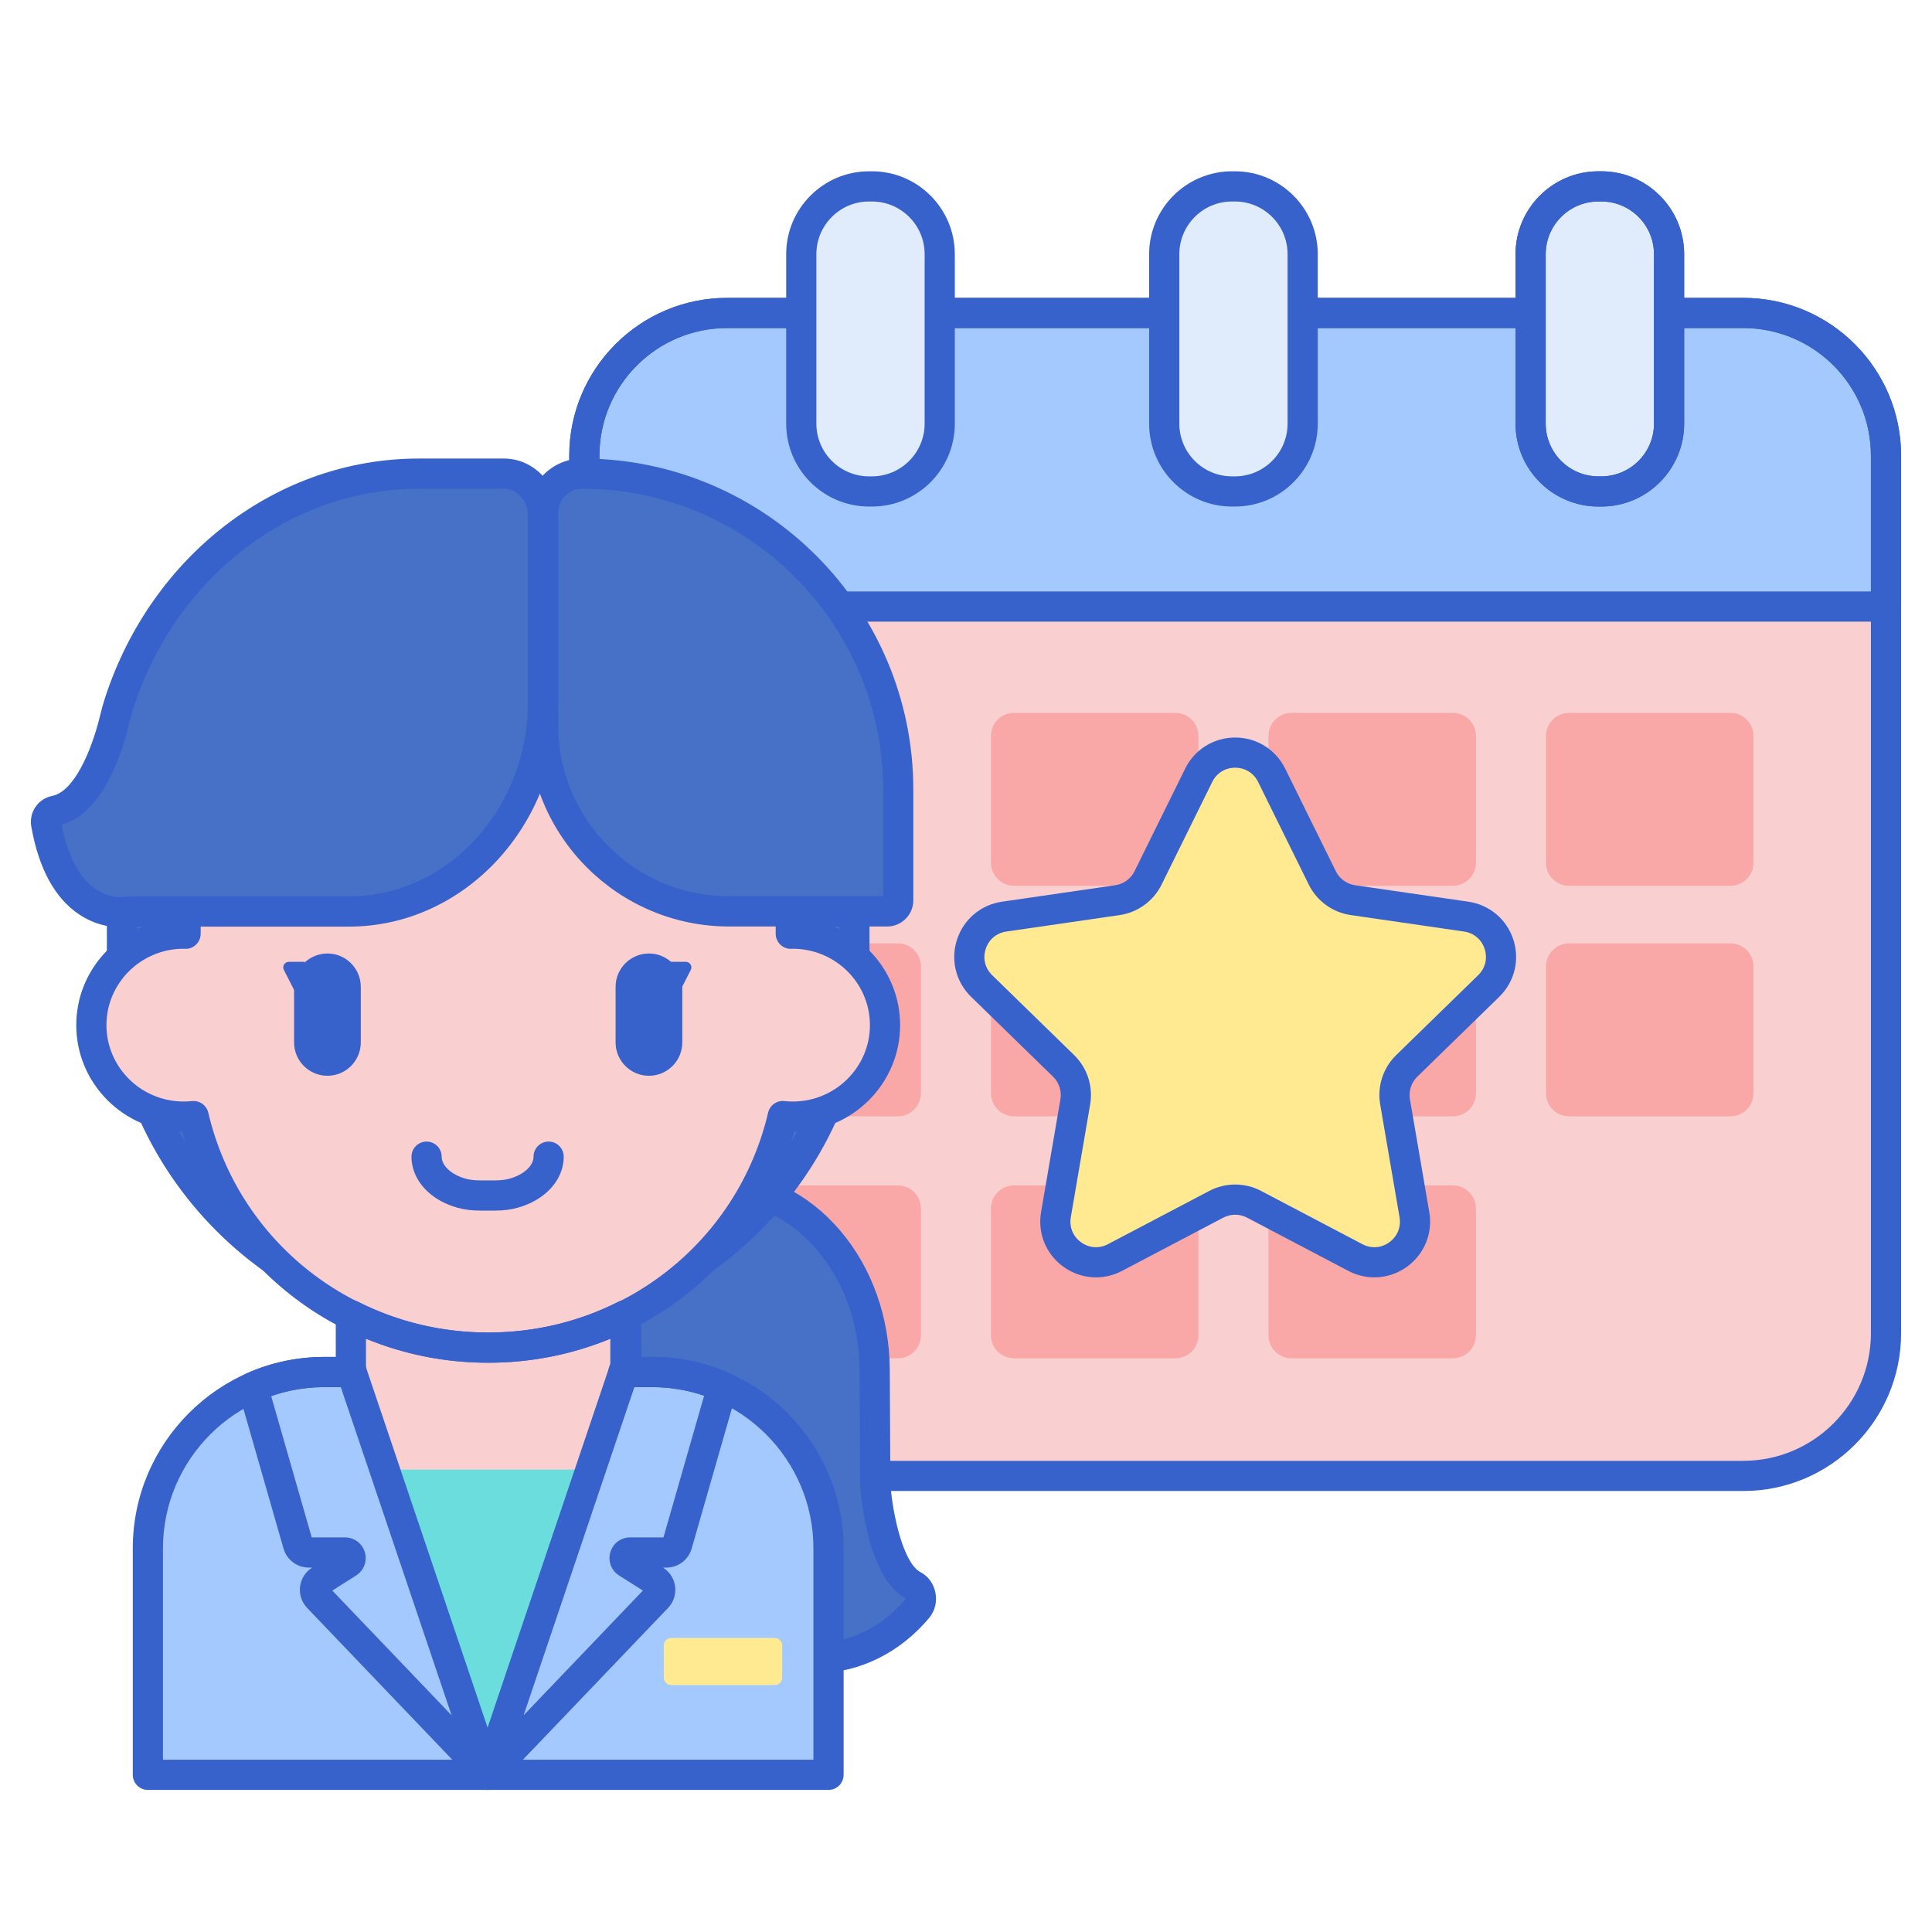 <svg id="Layer_1" enable-background="new 0 0 256 256" height="512" viewBox="0 0 256 256" width="512" xmlns="http://www.w3.org/2000/svg"><path d="m230.994 195.566h-134.654c-10.445 0-18.913-8.467-18.913-18.913v-116.27c0-10.445 8.468-18.913 18.913-18.913h134.654c10.445 0 18.913 8.468 18.913 18.913v116.27c0 10.445-8.468 18.913-18.913 18.913z" fill="#f9cfcf"/><g fill="#f9a7a7"><path d="m131.308 114.315v-16.799c0-1.687 1.367-3.054 3.054-3.054h21.38c1.687 0 3.054 1.367 3.054 3.054v16.799c0 1.687-1.367 3.054-3.054 3.054h-21.38c-1.687 0-3.054-1.367-3.054-3.054z"/><path d="m168.081 114.315v-16.799c0-1.687 1.367-3.054 3.054-3.054h21.38c1.687 0 3.054 1.367 3.054 3.054v16.799c0 1.687-1.367 3.054-3.054 3.054h-21.38c-1.687 0-3.054-1.367-3.054-3.054z"/><path d="m204.854 114.315v-16.799c0-1.687 1.367-3.054 3.054-3.054h21.38c1.687 0 3.054 1.367 3.054 3.054v16.799c0 1.687-1.367 3.054-3.054 3.054h-21.38c-1.687 0-3.054-1.367-3.054-3.054z"/><path d="m94.535 144.858v-16.799c0-1.687 1.367-3.054 3.054-3.054h21.38c1.687 0 3.054 1.367 3.054 3.054v16.799c0 1.687-1.367 3.054-3.054 3.054h-21.38c-1.687 0-3.054-1.367-3.054-3.054z"/><path d="m131.308 144.858v-16.799c0-1.687 1.367-3.054 3.054-3.054h21.38c1.687 0 3.054 1.367 3.054 3.054v16.799c0 1.687-1.367 3.054-3.054 3.054h-21.38c-1.687 0-3.054-1.367-3.054-3.054z"/><path d="m168.081 144.858v-16.799c0-1.687 1.367-3.054 3.054-3.054h21.38c1.687 0 3.054 1.367 3.054 3.054v16.799c0 1.687-1.367 3.054-3.054 3.054h-21.38c-1.687 0-3.054-1.367-3.054-3.054z"/><path d="m204.854 144.858v-16.799c0-1.687 1.367-3.054 3.054-3.054h21.38c1.687 0 3.054 1.367 3.054 3.054v16.799c0 1.687-1.367 3.054-3.054 3.054h-21.38c-1.687 0-3.054-1.367-3.054-3.054z"/><path d="m94.535 176.929v-16.799c0-1.687 1.367-3.054 3.054-3.054h21.38c1.687 0 3.054 1.367 3.054 3.054v16.799c0 1.687-1.367 3.054-3.054 3.054h-21.38c-1.687 0-3.054-1.368-3.054-3.054z"/><path d="m131.308 176.929v-16.799c0-1.687 1.367-3.054 3.054-3.054h21.38c1.687 0 3.054 1.367 3.054 3.054v16.799c0 1.687-1.367 3.054-3.054 3.054h-21.38c-1.687 0-3.054-1.368-3.054-3.054z"/><path d="m168.081 176.929v-16.799c0-1.687 1.367-3.054 3.054-3.054h21.38c1.687 0 3.054 1.367 3.054 3.054v16.799c0 1.687-1.367 3.054-3.054 3.054h-21.38c-1.687 0-3.054-1.368-3.054-3.054z"/></g><path d="m77.428 60.383v19.987h172.479v-19.987c0-10.445-8.468-18.913-18.913-18.913h-134.654c-10.445 0-18.912 8.468-18.912 18.913z" fill="#a4c9ff"/><path d="m168.501 102.731 6.71 13.597c.785 1.591 2.303 2.693 4.058 2.949l15.005 2.18c4.421.642 6.186 6.075 2.987 9.194l-10.858 10.584c-1.27 1.238-1.85 3.022-1.55 4.771l2.563 14.944c.755 4.403-3.866 7.761-7.821 5.682l-13.421-7.056c-1.57-.826-3.446-.826-5.016 0l-13.421 7.056c-3.954 2.079-8.576-1.279-7.821-5.682l2.563-14.944c.3-1.748-.28-3.533-1.55-4.771l-10.858-10.584c-3.199-3.118-1.434-8.551 2.987-9.194l15.005-2.18c1.756-.255 3.273-1.358 4.058-2.949l6.71-13.597c1.98-4.006 7.693-4.006 9.67 0z" fill="#ffea92"/><path d="m230.994 197.566h-134.654c-11.531 0-20.913-9.381-20.913-20.913v-116.27c0-11.531 9.381-20.913 20.913-20.913h134.654c11.532 0 20.913 9.381 20.913 20.913v116.271c0 11.531-9.381 20.912-20.913 20.912zm-134.654-154.096c-9.326 0-16.913 7.587-16.913 16.913v116.271c0 9.326 7.587 16.913 16.913 16.913h134.654c9.326 0 16.913-7.587 16.913-16.913v-116.271c0-9.326-7.587-16.913-16.913-16.913z" fill="#3762cc"/><path d="m249.907 82.37h-172.479c-1.104 0-2-.896-2-2v-19.987c0-11.531 9.381-20.913 20.913-20.913h134.654c11.531 0 20.913 9.381 20.913 20.913v19.987c-.001 1.105-.897 2-2.001 2zm-170.479-4h168.479v-17.987c0-9.326-7.587-16.913-16.913-16.913h-134.654c-9.326 0-16.913 7.587-16.913 16.913v17.987z" fill="#3762cc"/><path d="m212.177 65.121h-.378c-4.961 0-8.983-4.022-8.983-8.983v-22.458c0-4.961 4.022-8.983 8.983-8.983h.378c4.961 0 8.983 4.022 8.983 8.983v22.458c0 4.961-4.022 8.983-8.983 8.983z" fill="#e0ebfc"/><path d="m115.535 65.121h-.378c-4.961 0-8.983-4.022-8.983-8.983v-22.458c0-4.961 4.022-8.983 8.983-8.983h.378c4.961 0 8.983 4.022 8.983 8.983v22.458c.001 4.961-4.021 8.983-8.983 8.983z" fill="#e0ebfc"/><path d="m212.177 67.121h-.378c-6.056 0-10.983-4.927-10.983-10.983v-22.458c0-6.056 4.927-10.983 10.983-10.983h.378c6.056 0 10.983 4.927 10.983 10.983v22.458c.001 6.056-4.927 10.983-10.983 10.983zm-.378-40.425c-3.851 0-6.983 3.133-6.983 6.983v22.458c0 3.851 3.133 6.983 6.983 6.983h.378c3.851 0 6.983-3.133 6.983-6.983v-22.457c0-3.851-3.133-6.983-6.983-6.983h-.378z" fill="#3762cc"/><path d="m115.535 67.121h-.378c-6.056 0-10.983-4.927-10.983-10.983v-22.458c0-6.056 4.927-10.983 10.983-10.983h.378c6.056 0 10.983 4.927 10.983 10.983v22.458c.001 6.056-4.927 10.983-10.983 10.983zm-.378-40.425c-3.851 0-6.983 3.133-6.983 6.983v22.458c0 3.851 3.132 6.983 6.983 6.983h.378c3.851 0 6.983-3.133 6.983-6.983v-22.457c0-3.851-3.133-6.983-6.983-6.983h-.378z" fill="#3762cc"/><path d="m163.628 65.121h-.378c-4.961 0-8.983-4.022-8.983-8.983v-22.458c0-4.961 4.022-8.983 8.983-8.983h.378c4.961 0 8.983 4.022 8.983 8.983v22.458c0 4.961-4.022 8.983-8.983 8.983z" fill="#e0ebfc"/><path d="m212.177 67.121h-.378c-6.056 0-10.983-4.927-10.983-10.983v-22.458c0-6.056 4.927-10.983 10.983-10.983h.378c6.056 0 10.983 4.927 10.983 10.983v22.458c.001 6.056-4.927 10.983-10.983 10.983zm-.378-40.425c-3.851 0-6.983 3.133-6.983 6.983v22.458c0 3.851 3.133 6.983 6.983 6.983h.378c3.851 0 6.983-3.133 6.983-6.983v-22.457c0-3.851-3.133-6.983-6.983-6.983h-.378z" fill="#3762cc"/><path d="m163.627 67.121h-.378c-6.056 0-10.983-4.927-10.983-10.983v-22.458c0-6.056 4.927-10.983 10.983-10.983h.378c6.056 0 10.983 4.927 10.983 10.983v22.458c.001 6.056-4.926 10.983-10.983 10.983zm-.377-40.425c-3.851 0-6.983 3.133-6.983 6.983v22.458c0 3.851 3.132 6.983 6.983 6.983h.378c3.851 0 6.983-3.133 6.983-6.983v-22.457c0-3.851-3.133-6.983-6.983-6.983h-.378z" fill="#3762cc"/><path d="m145.223 169.258c-1.526 0-3.042-.478-4.337-1.419-2.292-1.666-3.418-4.435-2.939-7.228l2.563-14.944c.189-1.1-.176-2.221-.975-3l-10.858-10.584c-2.029-1.978-2.746-4.88-1.87-7.575s3.162-4.622 5.966-5.029l15.005-2.181c1.104-.161 2.059-.854 2.553-1.854l6.71-13.597c1.254-2.541 3.793-4.119 6.626-4.119 2.834 0 5.373 1.579 6.627 4.119l6.71 13.597c.494 1.001 1.448 1.694 2.552 1.854l15.005 2.181c2.804.407 5.09 2.334 5.966 5.029.875 2.695.159 5.598-1.87 7.576l-10.857 10.583c-.799.779-1.164 1.9-.975 3l2.563 14.945c.479 2.792-.647 5.562-2.939 7.228-2.293 1.665-5.275 1.88-7.783.562l-13.421-7.055c-.987-.52-2.166-.519-3.155 0l-13.421 7.056c-1.091.572-2.272.855-3.446.855zm18.444-67.531c-1.319 0-2.456.707-3.04 1.89l-6.71 13.597c-1.077 2.182-3.157 3.693-5.565 4.042l-15.004 2.18c-1.306.19-2.329 1.052-2.737 2.307s-.087 2.554.858 3.475l10.858 10.584c1.742 1.699 2.537 4.144 2.125 6.541l-2.563 14.944c-.223 1.301.281 2.54 1.349 3.315 1.067.776 2.402.872 3.57.258l13.421-7.056c2.154-1.133 4.725-1.132 6.877 0l13.421 7.055c1.168.615 2.502.519 3.57-.258 1.068-.775 1.572-2.015 1.349-3.315l-2.563-14.945c-.412-2.396.383-4.842 2.125-6.541l10.858-10.584c.945-.921 1.266-2.22.858-3.475s-1.431-2.117-2.737-2.307l-15.005-2.181c-2.407-.349-4.488-1.86-5.564-4.042l-6.71-13.597c-.585-1.181-1.721-1.887-3.041-1.887z" fill="#3762cc"/><path d="m115.98 196.746-.08-15.246c-.071-13.444-9.354-24.294-20.735-24.234l-12.292.065.173 32.83c.086 16.379 11.397 29.598 25.263 29.525 4.989-.026 9.762-2.393 13.268-6.579.792-.946.484-2.486-.547-3.027-4.254-2.228-5.05-13.334-5.05-13.334z" fill="#4671c6"/><path d="m108.195 221.687c-14.89 0-27.058-14.107-27.149-31.515l-.173-32.831c-.003-.531.205-1.041.579-1.417.373-.377.88-.59 1.411-.593l12.292-.064h.105c6.063 0 11.753 2.75 16.034 7.753 4.224 4.936 6.57 11.496 6.606 18.471l.08 15.178c.312 4.154 1.744 10.471 3.978 11.642 1.027.538 1.751 1.531 1.987 2.723.24 1.215-.064 2.439-.835 3.36-3.858 4.606-9.249 7.265-14.791 7.294-.041-.001-.083-.001-.124-.001zm-23.312-62.367.162 30.831c.08 15.208 10.456 27.537 23.149 27.537h.103c4.427-.023 8.599-2.105 11.746-5.863-.001-.001-.002-.002-.003-.003-4.934-2.665-5.909-12.898-6.055-14.93-.003-.044-.004-.088-.005-.132l-.081-15.246c-.032-6.03-2.037-11.674-5.646-15.892-3.527-4.123-8.145-6.378-13.079-6.353zm35.218 52.532h.01z" fill="#3762cc"/><path d="m65.716 175.617h-2.056c-26.232 0-47.498-21.265-47.498-47.498v-19.899h97.052v19.899c0 26.233-21.265 47.498-47.498 47.498z" fill="#4671c6"/><path d="m65.716 177.617h-2.056c-27.293 0-49.498-22.205-49.498-49.498v-19.899c0-1.104.896-2 2-2h97.051c1.104 0 2 .896 2 2v19.899c.001 27.294-22.204 49.498-49.497 49.498zm-47.553-67.397v17.899c0 25.087 20.41 45.498 45.498 45.498h2.056c25.087 0 45.498-20.41 45.498-45.498v-17.899z" fill="#3762cc"/><path d="m64.688 178.566c-6.552 0-12.735-1.559-18.194-4.321v1.224 5.568c0 .248.034.492.081.733l.021.031 18.014 53.371 18.263-54.157v-6.764c-5.458 2.759-11.637 4.315-18.185 4.315z" fill="#f9cfcf"/><path d="m109.783 215.42v-1.571-1.342-7.336c0-3.753-.89-7.296-2.461-10.439h-85.268c-1.572 3.143-2.461 6.686-2.461 10.439v7.336 1.342 1.571 5.395 14.357h90.19v-14.357z" fill="#6bdddd"/><path d="m105.038 123.715c-.086 0-.168.011-.253.013v-3.754c0-21.945-17.952-39.735-40.097-39.735-22.145 0-40.097 17.79-40.097 39.735v3.754c-.085-.002-.168-.013-.253-.013-6.756 0-12.233 5.427-12.233 12.123 0 6.695 5.477 12.123 12.233 12.123.444 0 .881-.026 1.313-.072 4.138 17.579 20.039 30.678 39.038 30.678 18.999 0 34.9-13.099 39.038-30.678.431.046.869.072 1.313.072 6.756 0 12.233-5.428 12.233-12.123-.002-6.696-5.479-12.123-12.235-12.123z" fill="#f9cfcf"/><path d="m43.387 142.546c-2.437 0-4.42-1.982-4.42-4.419v-7.366c0-2.437 1.983-4.419 4.42-4.419 2.436 0 4.419 1.983 4.419 4.419v7.366c0 2.437-1.982 4.419-4.419 4.419z" fill="#3762cc"/><path d="m85.989 142.546c-2.437 0-4.42-1.982-4.42-4.419v-7.366c0-2.437 1.983-4.419 4.42-4.419s4.419 1.983 4.419 4.419v7.366c0 2.437-1.982 4.419-4.419 4.419z" fill="#3762cc"/><path d="m65.552 160.412h-1.885c-1.144 0-2.149-.126-3.073-.387-1.542-.434-2.904-1.174-3.938-2.14-1.376-1.285-2.134-2.925-2.134-4.62 0-1.104.896-2 2-2s2 .896 2 2c0 .736.47 1.329.863 1.696.57.532 1.363.951 2.293 1.213.566.16 1.216.237 1.988.237h1.885c.772 0 1.422-.078 1.987-.237.932-.263 1.725-.682 2.294-1.214.394-.368.863-.96.863-1.696 0-1.104.896-2 2-2s2 .896 2 2c0 1.695-.758 3.335-2.134 4.62-1.034.965-2.396 1.706-3.939 2.14-.921.261-1.926.388-3.07.388z" fill="#3762cc"/><path d="m64.688 180.566c-19.104 0-35.554-12.502-40.571-30.607-7.747-.118-14.011-6.407-14.011-14.121 0-7.201 5.459-13.161 12.486-14.017v-1.848c0-23.013 18.884-41.735 42.096-41.735s42.097 18.722 42.097 41.735v1.848c7.027.856 12.486 6.816 12.486 14.017 0 7.714-6.265 14.003-14.012 14.121-5.017 18.105-21.467 30.607-40.571 30.607zm-39.036-34.678c.918 0 1.731.63 1.945 1.542 4.038 17.155 19.29 29.136 37.091 29.136s33.053-11.981 37.091-29.136c.231-.981 1.154-1.643 2.158-1.531.386.041.747.061 1.101.061 5.643 0 10.233-4.541 10.233-10.123 0-5.573-4.576-10.109-10.207-10.123-.115.008-.196.011-.28.013-.524 0-1.028-.206-1.402-.574-.383-.376-.598-.89-.598-1.426v-3.754c0-20.807-17.09-37.735-38.097-37.735s-38.096 16.928-38.096 37.735v3.754c0 .536-.215 1.05-.598 1.426-.382.376-.886.591-1.436.573-.076-.001-.151-.005-.226-.011-.001 0-.002 0-.002 0-5.635 0-10.224 4.541-10.224 10.122 0 5.582 4.59 10.123 10.232 10.123.355 0 .715-.02 1.101-.061.072-.007.144-.011.214-.011z" fill="#3762cc"/><path d="m86.412 181.801h-3.576c-.014-.001-.028-.003-.042-.003l-.002.003h-.184l-17.998 53.371h45.174v-14.357-5.395-1.571-1.342-7.336c-.001-12.907-10.464-23.37-23.372-23.37z" fill="#a4c9ff"/><path d="m42.964 181.801c-12.908 0-23.371 10.464-23.371 23.371v7.336 1.342 1.571 5.395 14.357h45.016l-18.014-53.371h-3.631z" fill="#a4c9ff"/><path d="m64.608 237.172c-.355 0-.713-.095-1.035-.289-.802-.485-1.159-1.462-.859-2.351l18.014-53.371c.274-.813 1.037-1.36 1.895-1.36h.064c.057-.003.115-.003.173-.002.012 0 .025.001.04.002h3.512c3.506 0 6.908.707 10.112 2.101.92.4 1.401 1.421 1.125 2.386l-6 20.913c-.425 1.48-1.796 2.514-3.335 2.514h-.462l.02.012c.882.56 1.46 1.475 1.586 2.512.126 1.038-.215 2.066-.937 2.821l-22.465 23.494c-.389.406-.915.618-1.448.618zm19.451-53.371-14.678 43.486 15.804-16.527-3.15-1.998c-1.038-.658-1.505-1.893-1.163-3.074.343-1.181 1.398-1.974 2.627-1.974h4.414l5.387-18.776c-2.212-.755-4.522-1.137-6.888-1.137z" fill="#3762cc"/><path d="m64.61 237.172c-.532 0-1.058-.212-1.446-.618l-22.465-23.494c-.723-.756-1.064-1.784-.938-2.822.126-1.037.704-1.953 1.586-2.512l.02-.013h-.462c-1.539 0-2.911-1.034-3.335-2.514l-5.982-20.849c-.275-.96.199-1.976 1.112-2.38 3.25-1.439 6.704-2.169 10.264-2.169h3.631c.858 0 1.621.547 1.895 1.36l18.014 53.371c.3.888-.058 1.865-.859 2.351-.321.194-.679.289-1.035.289zm-20.577-26.412 15.804 16.527-14.678-43.486h-2.195c-2.417 0-4.775.399-7.032 1.188l5.373 18.725h4.414c1.229 0 2.284.793 2.626 1.973.343 1.181-.124 2.417-1.162 3.075zm1.686-3.046h.01z" fill="#3762cc"/><path d="m6.119 109.205c2.413 13.462 11.01 11.576 11.01 11.576h29.1c14.212 0 25.733-12.439 25.733-27.784v-24.645c0-3.089-2.32-5.594-5.181-5.594h-11.297c-18.316 0-33.894 12.65-39.653 30.298-.267.818-.482 1.65-.689 2.488-.696 2.823-3.091 10.936-7.823 11.876-.798.159-1.355.923-1.2 1.785z" fill="#4671c6"/><path d="m77.143 62.758c-2.861 0-5.181 2.32-5.181 5.181v28.177c0 13.614 11.036 24.65 24.65 24.65h20.939c.812 0 1.47-.658 1.47-1.47v-14.66c0-23.128-18.75-41.878-41.878-41.878z" fill="#4671c6"/><path d="m109.783 237.172h-90.19c-1.104 0-2-.896-2-2v-30c0-13.99 11.382-25.371 25.372-25.371h1.529v-5.556c0-.695.361-1.34.953-1.704.592-.365 1.33-.395 1.95-.081 5.385 2.725 11.203 4.106 17.292 4.106 6.086 0 11.901-1.38 17.282-4.101.62-.314 1.358-.284 1.95.081.592.364.952 1.009.952 1.704v5.551h1.54c13.99 0 25.371 11.381 25.371 25.371v30c-.001 1.104-.896 2-2.001 2zm-88.19-4h86.19v-28c0-11.784-9.587-21.371-21.371-21.371h-3.576c-.015 0-.03 0-.044 0h-.184c-.644 0-1.249-.31-1.625-.833-.375-.523-.477-1.195-.271-1.805l.16-.476v-3.316c-5.115 2.123-10.545 3.197-16.185 3.197-5.642 0-11.075-1.075-16.194-3.201v3.672c0 .07.01.164.032.284.111.47.056.974-.177 1.408-.348.65-1.015 1.072-1.753 1.072h-3.631c-11.784 0-21.372 9.587-21.372 21.371v27.998z" fill="#3762cc"/><path d="m6.119 109.205c2.413 13.462 11.01 11.576 11.01 11.576h29.1c14.212 0 25.733-12.439 25.733-27.784v-24.645c0-3.089-2.32-5.594-5.181-5.594h-11.297c-18.316 0-33.894 12.65-39.653 30.298-.267.818-.482 1.65-.689 2.488-.696 2.823-3.091 10.936-7.823 11.876-.798.159-1.355.923-1.2 1.785z" fill="#4671c6"/><path d="m77.143 62.758c-2.861 0-5.181 2.32-5.181 5.181v28.177c0 13.614 11.036 24.65 24.65 24.65h20.939c.812 0 1.47-.658 1.47-1.47v-14.66c0-23.128-18.75-41.878-41.878-41.878z" fill="#4671c6"/><path d="m16.03 122.875c-1.354 0-3.424-.294-5.545-1.71-3.207-2.141-5.338-6.046-6.335-11.607-.344-1.92.877-3.721 2.78-4.099 2.878-.571 5.176-5.955 6.27-10.392.206-.836.437-1.734.729-2.63 6.182-18.947 22.881-31.677 41.554-31.677h11.297c3.959 0 7.181 3.407 7.181 7.594v24.644c0 16.423-12.441 29.784-27.733 29.784h-28.922c-.266.041-.708.093-1.276.093zm-7.863-13.601c.802 4.117 2.343 7.056 4.469 8.515 2.044 1.403 4.006 1.048 4.089 1.032.125-.024.278-.042.404-.042h29.099c13.086 0 23.733-11.567 23.733-25.784v-24.643c0-1.981-1.427-3.594-3.181-3.594h-11.297c-16.937 0-32.107 11.621-37.751 28.918-.252.772-.46 1.584-.648 2.346-1.082 4.391-3.662 11.828-8.917 13.252zm-.08-.422v.001s0 0 0-.001z" fill="#3762cc"/><path d="m117.55 122.766h-20.939c-14.695 0-26.65-11.955-26.65-26.65v-28.177c0-3.959 3.222-7.181 7.181-7.181 24.194 0 43.878 19.684 43.878 43.878v14.66c.001 1.913-1.556 3.47-3.47 3.47zm-40.407-58.008c-1.754 0-3.181 1.427-3.181 3.181v28.177c0 12.489 10.161 22.65 22.65 22.65h20.409v-14.13c0-21.989-17.89-39.878-39.878-39.878z" fill="#3762cc"/><path d="m88.74 127.449h2.136c.549 0 .905.58.655 1.07l-1.429 2.797z" fill="#3762cc"/><path d="m40.404 127.449h-2.136c-.549 0-.905.58-.655 1.07l1.429 2.797z" fill="#3762cc"/><path d="m102.642 223.285h-13.685c-.552 0-1-.448-1-1v-4.25c0-.552.448-1 1-1h13.685c.552 0 1 .448 1 1v4.25c0 .553-.448 1-1 1z" fill="#ffea92"/></svg>